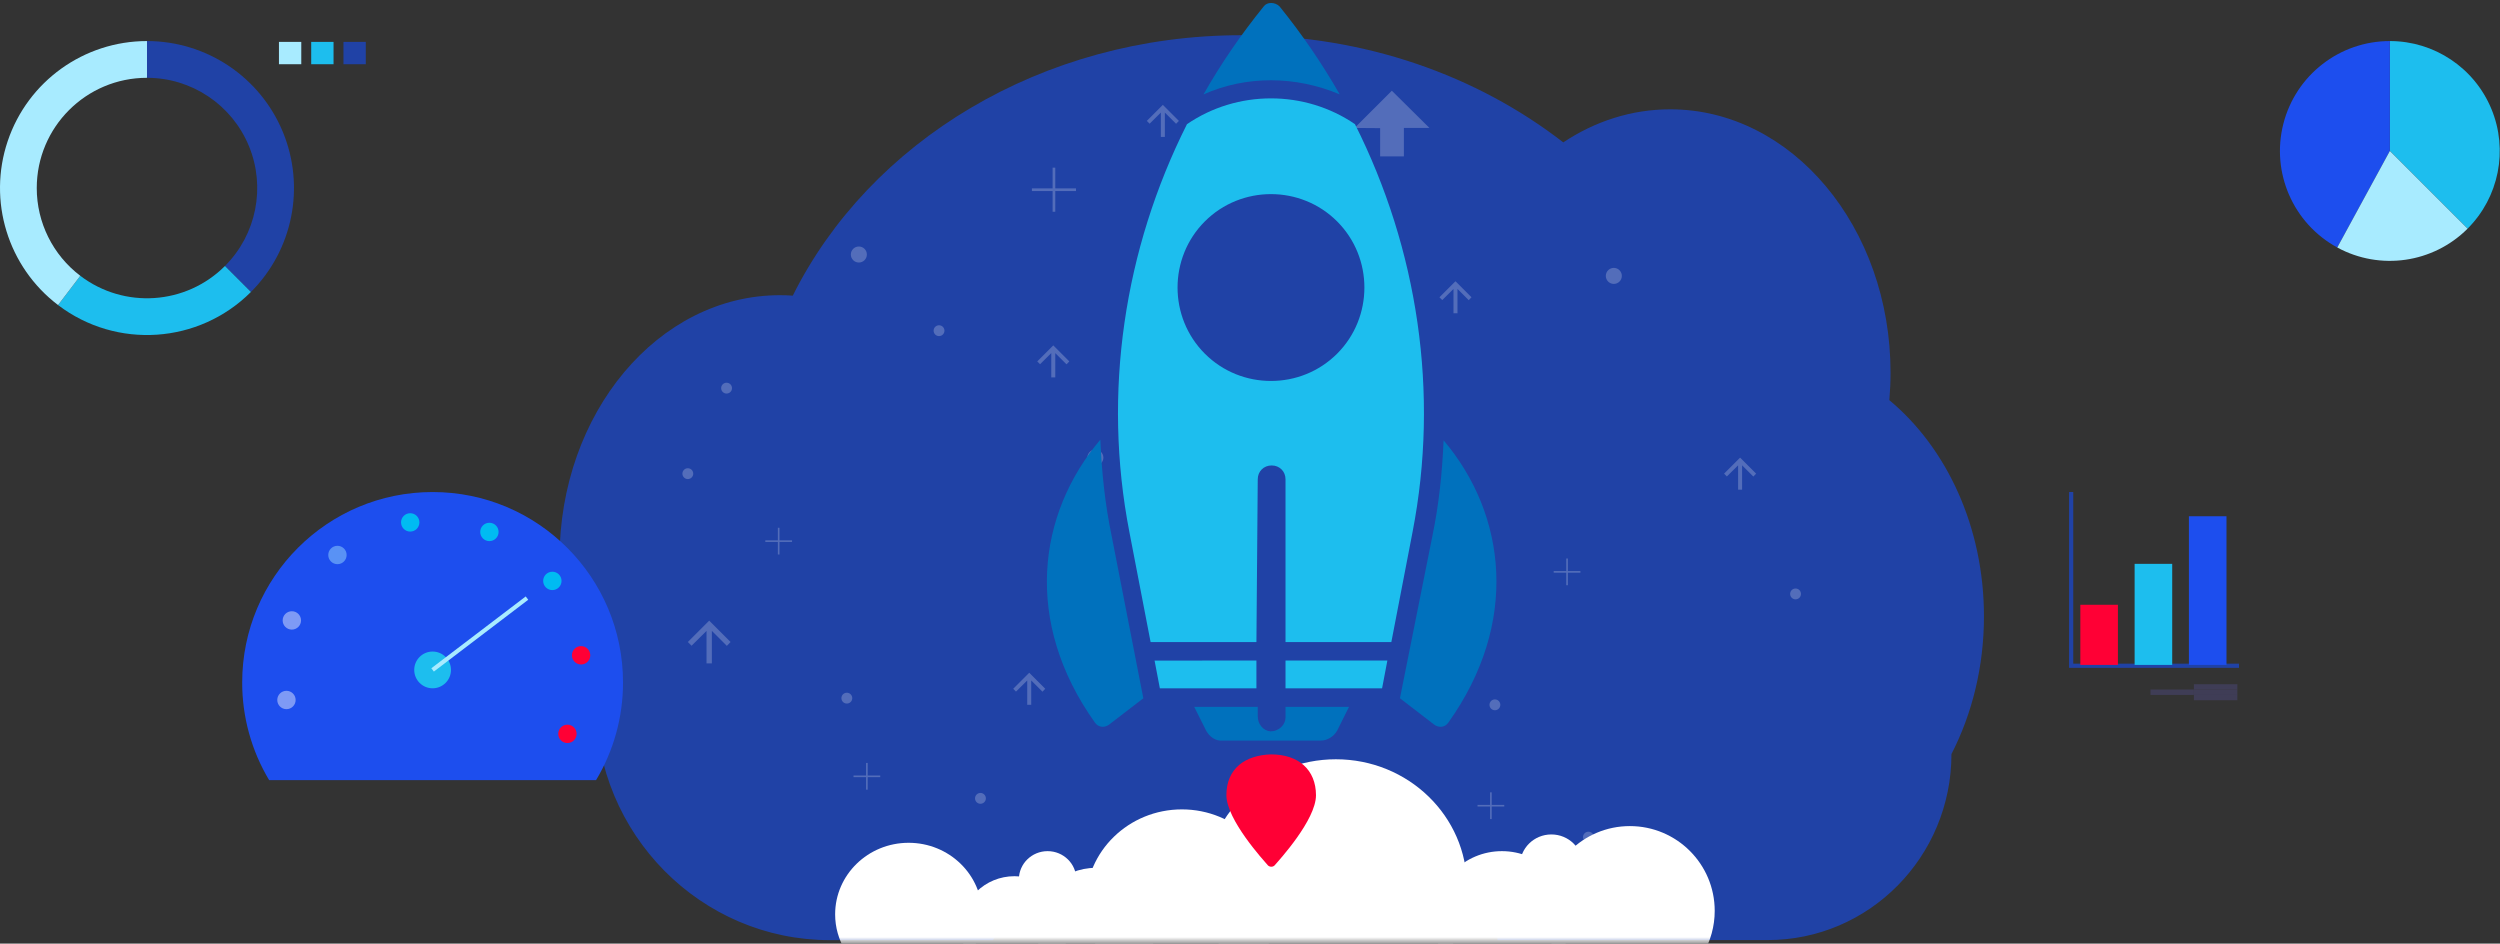 <?xml version="1.0" encoding="UTF-8"?>
<svg width="461px" height="174px" viewBox="0 0 461 174" version="1.1" xmlns="http://www.w3.org/2000/svg" xmlns:xlink="http://www.w3.org/1999/xlink">
    <rect x="0" y="0" width="461" height="174" fill="#333333" stroke="none"/>
    <!-- Generator: Sketch 61.2 (89653) - https://sketch.com -->
    <title>Image_Upgrade to Premium</title>
    <desc>Created with Sketch.</desc>
    <defs>
        <rect id="path-1" x="0" y="0" width="169.4" height="41.58"></rect>
    </defs>
    <g id="Page-1" stroke="none" stroke-width="1" fill="none" fill-rule="evenodd">
        <g id="Onboarding_Full-launch_empty-state_v1" transform="translate(-550, -301)">
            <g id="Image_Upgrade-to-Premium" transform="translate(550, 300)">
                <path d="M348.395,74.79 C348.54,73.122 348.617,71.427 348.617,69.714 C348.617,42.898 330.422,21.159 307.98,21.159 C300.835,21.159 294.098,23.376 288.268,27.257 C272.383,14.937 251.643,7.493 228.955,7.493 C192.037,7.493 160.281,27.222 146.192,55.517 C145.41,55.462 144.622,55.433 143.826,55.433 C121.372,55.433 103.18,77.17 103.18,103.986 C103.18,113.842 105.644,123.015 109.867,130.673 L109.867,130.673 C109.867,154.799 129.197,174.363 153.042,174.363 L183.102,174.363 L183.235,174.134 C185.002,171.265 189.233,170.548 192.18,172.177 C192.958,172.606 193.683,173.163 194.553,173.36 C198.034,174.099 200.372,168.498 203.896,169.043 C205.665,169.316 207.045,171.145 208.824,170.957 C210.004,170.832 210.899,169.844 212.007,169.425 C213.784,168.75 215.585,169.686 216.83,171.206 C217.551,169.129 217.547,166.668 218.714,164.763 C220.481,161.895 224.712,161.178 227.659,162.807 C228.437,163.235 229.162,163.792 230.032,163.989 C233.513,164.728 235.852,159.128 239.375,159.672 C241.144,159.946 242.524,161.774 244.303,161.587 C245.483,161.461 246.378,160.473 247.487,160.054 C250.251,159.002 253.082,161.858 253.762,164.736 C254.026,166.004 254.165,167.294 254.179,168.59 C256.564,167.434 258.58,164.184 261.302,164.605 C263.071,164.879 264.451,166.707 266.23,166.52 C267.411,166.394 268.305,165.406 269.414,164.987 C272.178,163.935 275.01,166.791 275.69,169.669 C276.052,171.196 276.076,172.783 276.138,174.35 L325.948,174.35 C344.674,174.35 359.847,158.995 359.847,140.051 L359.847,140.051 C363.647,132.659 365.842,123.966 365.842,114.657 C365.842,98.149 358.943,83.562 348.395,74.79 Z" id="Path" fill="#2042A6" fill-rule="nonzero"></path>
                <g id="Group-22" transform="translate(126.095, 17.727)" fill="#FFFFFF" fill-rule="nonzero" opacity="0.228">
                    <polygon id="Path" points="123.69 6.867 130.558 -2.87236901e-14 137.494 6.867 132.78 6.867 132.78 12.118 128.404 12.118 128.404 6.902"></polygon>
                    <polygon id="Path" points="142.912 97.468 142.912 91.481 145.672 94.241 146.362 93.526 142.419 89.584 138.477 93.526 139.167 94.216 141.926 91.481 141.926 97.468"></polygon>
                    <polygon id="Path" points="5.174 105.6 5.174 99.612 7.934 102.372 8.624 101.657 4.682 97.715 0.739 101.657 1.429 102.347 4.189 99.612 4.189 105.6"></polygon>
                    <polygon id="Path" points="142.666 41.043 142.666 36.556 144.735 38.626 145.253 38.091 142.296 35.134 139.339 38.091 139.857 38.608 141.926 36.556 141.926 41.043"></polygon>
                    <polygon id="Path" points="88.704 8.518 88.704 4.031 90.774 6.101 91.291 5.566 88.334 2.609 85.378 5.566 85.895 6.084 87.965 4.031 87.965 8.518"></polygon>
                    <polygon id="Path" points="68.499 52.87 68.499 48.383 70.569 50.453 71.086 49.918 68.13 46.961 65.173 49.918 65.69 50.436 67.76 48.383 67.76 52.87"></polygon>
                    <polygon id="Path" points="195.149 73.568 195.149 69.081 197.219 71.15 197.736 70.616 194.779 67.659 191.822 70.616 192.34 71.133 194.41 69.081 194.41 73.568"></polygon>
                    <polygon id="Path" points="64.064 113.238 64.064 108.751 66.134 110.821 66.651 110.286 63.694 107.329 60.738 110.286 61.255 110.804 63.325 108.751 63.325 113.238"></polygon>
                    <circle id="Oval" cx="171.494" cy="34.149" r="1.478"></circle>
                    <circle id="Oval" cx="32.278" cy="30.206" r="1.478"></circle>
                    <circle id="Oval" cx="75.891" cy="67.659" r="1.478"></circle>
                    <circle id="Oval" cx="205.005" cy="92.792" r="1"></circle>
                    <circle id="Oval" cx="149.565" cy="113.243" r="1"></circle>
                    <circle id="Oval" cx="54.701" cy="130.491" r="1"></circle>
                    <circle id="Oval" cx="0.739" cy="70.616" r="1"></circle>
                    <circle id="Oval" cx="7.885" cy="54.846" r="1"></circle>
                    <circle id="Oval" cx="166.813" cy="137.637" r="1"></circle>
                    <circle id="Oval" cx="30.061" cy="112.011" r="1"></circle>
                    <circle id="Oval" cx="47.062" cy="44.251" r="1"></circle>
                    <polygon id="Path" points="72.318 18.009 68.499 18.009 68.499 14.19 68.006 14.19 68.006 18.009 64.187 18.009 64.187 18.502 68.006 18.502 68.006 22.321 68.499 22.321 68.499 18.502 72.318 18.502"></polygon>
                    <polygon id="Path" points="165.334 88.576 163.021 88.576 163.021 86.262 162.72 86.262 162.72 88.576 160.406 88.576 160.406 88.876 162.72 88.876 162.72 91.19 163.021 91.19 163.021 88.876 165.334 88.876"></polygon>
                    <polygon id="Path" points="151.29 131.696 148.976 131.696 148.976 129.382 148.675 129.382 148.675 131.696 146.362 131.696 146.362 131.996 148.675 131.996 148.675 134.31 148.976 134.31 148.976 131.996 151.29 131.996"></polygon>
                    <polygon id="Path" points="36.221 126.275 33.907 126.275 33.907 123.961 33.606 123.961 33.606 126.275 31.293 126.275 31.293 126.576 33.606 126.576 33.606 128.889 33.907 128.889 33.907 126.576 36.221 126.576"></polygon>
                    <polygon id="Path" points="19.958 82.909 17.645 82.909 17.645 80.595 17.344 80.595 17.344 82.909 15.03 82.909 15.03 83.209 17.344 83.209 17.344 85.523 17.645 85.523 17.645 83.209 19.958 83.209"></polygon>
                </g>
                <g id="Group-21" transform="translate(150.92, 133.311)">
                    <mask id="mask-2" fill="white">
                        <use xlink:href="#path-1"></use>
                    </mask>
                    <g id="Mask"></g>
                    <g mask="url(#mask-2)" fill="#FFFFFF" fill-rule="nonzero" id="Path">
                        <g transform="translate(3.08, 7.7)">
                            <path d="M159.977,35.974 C161.431,33.551 162.197,30.778 162.193,27.952 C162.193,19.319 155.188,12.32 146.546,12.32 C137.905,12.32 130.9,19.319 130.9,27.952 C130.896,30.778 131.662,33.551 133.115,35.974 L159.977,35.974 Z"></path>
                            <path d="M133.741,35.913 C134.908,33.969 135.523,31.745 135.52,29.479 C135.52,22.554 129.894,16.94 122.954,16.94 C116.013,16.94 110.387,22.554 110.387,29.479 C110.384,31.745 110.999,33.969 112.167,35.913 L133.741,35.913 Z"></path>
                            <path d="M137.041,22.484 C137.579,21.6 137.862,20.589 137.861,19.559 C137.861,16.412 135.268,13.86 132.07,13.86 C128.872,13.86 126.28,16.412 126.28,19.559 C126.278,20.589 126.562,21.6 127.1,22.484 L137.041,22.484 Z"></path>
                            <path d="M41.54,36.098 C42.455,34.608 42.938,32.904 42.935,31.167 C42.935,25.861 38.523,21.56 33.079,21.56 C27.636,21.56 23.223,25.861 23.223,31.167 C23.221,32.904 23.703,34.608 24.619,36.098 L41.54,36.098 Z"></path>
                            <path d="M57.566,36.282 C58.596,34.616 59.139,32.71 59.136,30.767 C59.136,24.832 54.172,20.02 48.048,20.02 C41.924,20.02 36.96,24.832 36.96,30.767 C36.957,32.71 37.5,34.616 38.53,36.282 L57.566,36.282 Z"></path>
                            <path d="M43.725,24.825 C44.217,24.017 44.477,23.093 44.475,22.151 C44.475,19.273 42.103,16.94 39.178,16.94 C36.252,16.94 33.88,19.273 33.88,22.151 C33.879,23.093 34.138,24.017 34.63,24.825 L43.725,24.825 Z"></path>
                            <path d="M79.17,35.358 C80.818,32.683 81.686,29.621 81.682,26.501 C81.682,16.968 73.739,9.24 63.941,9.24 C54.143,9.24 46.2,16.968 46.2,26.501 C46.195,29.621 47.064,32.683 48.712,35.358 L79.17,35.358 Z"></path>
                            <path d="M25.185,35.358 C26.444,33.314 27.108,30.974 27.104,28.59 C27.104,21.305 21.037,15.4 13.552,15.4 C6.067,15.4 2.79030132e-13,21.305 2.79030132e-13,28.59 C-0.004,30.974 0.66,33.314 1.919,35.358 L25.185,35.358 Z"></path>
                            <path d="M113.083,35.482 C115.329,31.847 116.512,27.687 116.505,23.449 C116.505,10.498 105.685,-3.00914849e-14 92.338,-3.00914849e-14 C78.992,-3.00914849e-14 68.172,10.498 68.172,23.449 C68.165,27.687 69.348,31.847 71.594,35.482 L113.083,35.482 Z"></path>
                        </g>
                    </g>
                </g>
                <g id="Rocketship" transform="translate(234.754, 83.872) rotate(-45) translate(-234.754, -83.872) translate(175.754, 24.872)" fill-rule="nonzero">
                    <path d="M25.675,87.984 L29.297,84.36 L16.016,71.081 L13.084,75.393 L15.499,77.806 L25.675,87.984 Z M33.092,88.156 L29.469,91.778 L39.646,101.953 L42.06,104.368 L46.372,101.435 L33.092,88.156 Z M112.087,27.271 C103.981,51.763 88.113,73.323 66.38,87.984 L49.305,99.54 L35.506,85.741 L56.721,64.526 C57.758,63.492 57.758,61.939 56.721,60.904 C55.686,59.869 54.134,59.869 53.099,60.904 L31.712,81.947 L17.913,68.148 L29.469,51.073 C44.13,29.34 65.69,13.472 90.182,5.366 C101.221,7.436 110.018,16.232 112.087,27.271 Z M97.082,37.62 C97.082,28.133 89.32,20.372 79.834,20.372 C70.347,20.372 62.586,28.133 62.586,37.62 C62.586,47.106 70.347,54.868 79.834,54.868 C89.32,54.868 97.082,47.106 97.082,37.62 Z" id="Shape" fill="#1DBEEE"></path>
                    <path d="M25.675,95.573 C24.79,96.459 23.089,96.609 21.88,95.4 C21.018,94.365 21.19,92.813 22.225,91.778 L23.433,90.571 L15.154,82.292 L13.601,86.949 C13.256,88.156 13.429,89.536 14.464,90.398 L27.227,103.162 C28.09,104.024 29.469,104.369 30.677,104.024 L35.334,102.472 L27.055,94.193 L25.675,95.573 Z" id="Path" fill="#0071BD"></path>
                    <path d="M18.983,98.515 C22.553,102.093 22.814,106.37 19.505,109.686 C16.283,112.915 6.181,113.352 4.962,113.439 L4.962,113.439 C4.453,113.439 4.091,112.991 4.091,112.566 C4.178,111.432 4.614,101.22 7.836,97.991 C9.491,96.334 11.406,95.547 13.496,95.722 C15.325,95.897 17.241,96.857 18.983,98.515 Z" id="Path" fill="#FF0035"></path>
                    <path d="M1.7,73.495 L9.634,74.532 L26.71,49.177 C29.987,44.175 33.781,39.519 37.748,35.207 C19.895,36.679 3.908,48.903 0.148,71.427 C-0.025,72.46 0.665,73.323 1.7,73.495 Z" id="Path" fill="#0071BD"></path>
                    <path d="M43.095,107.991 L44.13,115.927 C44.303,116.962 45.165,117.652 46.2,117.478 C68.433,113.769 80.924,98.017 82.421,80.05 C78.109,84.017 73.452,87.811 68.45,91.088 L43.095,107.991 Z" id="Path" fill="#0071BD"></path>
                    <path d="M115.537,0.019 C108.983,0.709 102.427,1.916 96.219,3.641 C104.326,6.746 110.708,13.3 113.985,21.406 C115.709,15.025 116.917,8.643 117.608,2.089 C117.607,0.881 116.572,-0.154 115.537,0.019 Z" id="Path" fill="#0071BD"></path>
                </g>
                <g id="Group-15" transform="translate(44.66, 91.731)">
                    <path d="M65.252,53.13 C68.515,47.687 70.234,41.458 70.224,35.112 C70.224,15.72 54.504,0 35.112,0 C15.72,0 6.12772055e-13,15.72 6.12772055e-13,35.112 C-0.009,41.458 1.709,47.687 4.972,53.13 L65.252,53.13 Z" id="Path" fill="#1D4EEE" fill-rule="nonzero"></path>
                    <circle id="Oval" fill="#1DBEEE" fill-rule="nonzero" cx="35.112" cy="32.802" r="3.388"></circle>
                    <circle id="Oval" fill="#FFFFFF" fill-rule="nonzero" opacity="0.433" cx="8.162" cy="38.346" r="1.694"></circle>
                    <circle id="Oval" fill="#FFFFFF" fill-rule="nonzero" opacity="0.433" cx="9.156" cy="23.674" r="1.694"></circle>
                    <circle id="Oval" fill="#A8EBFF" fill-rule="nonzero" opacity="0.433" cx="17.565" cy="11.609" r="1.694"></circle>
                    <circle id="Oval" fill="#00BBF2" fill-rule="nonzero" cx="30.986" cy="5.599" r="1.694"></circle>
                    <circle id="Oval" fill="#00BBF2" fill-rule="nonzero" cx="45.586" cy="7.359" r="1.694"></circle>
                    <circle id="Oval" fill="#00BBF2" fill-rule="nonzero" cx="57.194" cy="16.388" r="1.694"></circle>
                    <circle id="Oval" fill="#FF0035" fill-rule="nonzero" cx="62.494" cy="30.105" r="1.694"></circle>
                    <circle id="Oval" fill="#FF0035" fill-rule="nonzero" cx="59.972" cy="44.593" r="1.694"></circle>
                    <line x1="35.112" y1="32.802" x2="52.514" y2="19.558" id="Path" stroke="#A8EBFF" stroke-width="0.77"></line>
                </g>
                <g id="Group-23" transform="translate(420.42, 8.571)" fill-rule="nonzero">
                    <path d="M34.599,34.597 C40.395,28.801 42.129,20.084 38.992,12.511 C35.855,4.938 28.465,0 20.268,0 L20.268,20.266 L34.599,34.597 Z" id="Path" fill="#1DBEEE"></path>
                    <path d="M20.268,0 C11.002,0.001 2.916,6.286 0.629,15.266 C-1.658,24.246 2.436,33.634 10.573,38.067 L20.268,20.266 L20.268,0 Z" id="Path" fill="#1D4EEE"></path>
                    <path d="M34.599,34.597 L20.268,20.266 L10.573,38.067 C18.466,42.362 28.244,40.949 34.599,34.597 L34.599,34.597 Z" id="Path" fill="#A8EBFF"></path>
                </g>
                <g id="Group-24" transform="translate(0, 8.571)" fill-rule="nonzero">
                    <g id="Group-17" transform="translate(51.438, 0.154)">
                        <rect id="Rectangle" fill="#A8EBFF" x="-5.8815175e-13" y="-6.29185593e-14" width="4.118" height="4.118"></rect>
                        <rect id="Rectangle" fill="#2042A6" x="11.896" y="-6.29185593e-14" width="4.118" height="4.118"></rect>
                        <rect id="Rectangle" fill="#1DBEEE" x="5.948" y="-6.29185593e-14" width="4.118" height="4.118"></rect>
                    </g>
                    <path d="M27.106,0 L27.106,6.776 C35.328,6.776 42.74,11.729 45.886,19.325 C49.033,26.921 47.294,35.664 41.48,41.478 L46.271,46.269 C54.023,38.518 56.342,26.86 52.147,16.732 C47.951,6.604 38.068,0 27.106,0 L27.106,0 Z" id="Path" fill="#2042A6"></path>
                    <path d="M46.271,46.269 L41.48,41.478 C34.292,48.667 22.899,49.439 14.807,43.287 L10.706,48.683 C21.497,56.884 36.687,55.854 46.271,46.269 Z" id="Path" fill="#1DBEEE"></path>
                    <path d="M6.778,27.104 C6.778,15.877 15.879,6.776 27.106,6.776 L27.106,1.7507773e-13 C15.471,1.7507773e-13 5.134,7.425 1.42,18.451 C-2.294,29.477 1.443,41.643 10.706,48.683 L14.807,43.287 C9.745,39.447 6.773,33.458 6.778,27.104 L6.778,27.104 Z" id="Path" fill="#A8EBFF"></path>
                </g>
                <g id="Group-25" transform="translate(381.92, 91.731)">
                    <g id="Group-16">
                        <polyline id="Path" stroke="#2042A6" stroke-width="0.77" points="0 0 0 32.032 30.954 32.032"></polyline>
                        <rect id="Rectangle" fill="#FF0035" fill-rule="nonzero" x="1.694" y="20.79" width="6.93" height="11.088"></rect>
                        <rect id="Rectangle" fill="#1DBEEE" fill-rule="nonzero" x="11.704" y="13.244" width="6.93" height="18.634"></rect>
                        <rect id="Rectangle" fill="#1D4EEE" fill-rule="nonzero" x="21.714" y="4.466" width="6.93" height="27.412"></rect>
                        <rect id="Rectangle" fill="#3F3D56" fill-rule="nonzero" x="22.638" y="35.439" width="8.008" height="1"></rect>
                        <rect id="Rectangle" fill="#3F3D56" fill-rule="nonzero" x="22.638" y="36.413" width="8.008" height="1"></rect>
                        <rect id="Rectangle" fill="#3F3D56" fill-rule="nonzero" x="14.63" y="36.413" width="8.008" height="1"></rect>
                        <rect id="Rectangle" fill="#3F3D56" fill-rule="nonzero" x="22.638" y="37.387" width="8.008" height="1"></rect>
                    </g>
                </g>
            </g>
        </g>
    </g>
</svg>